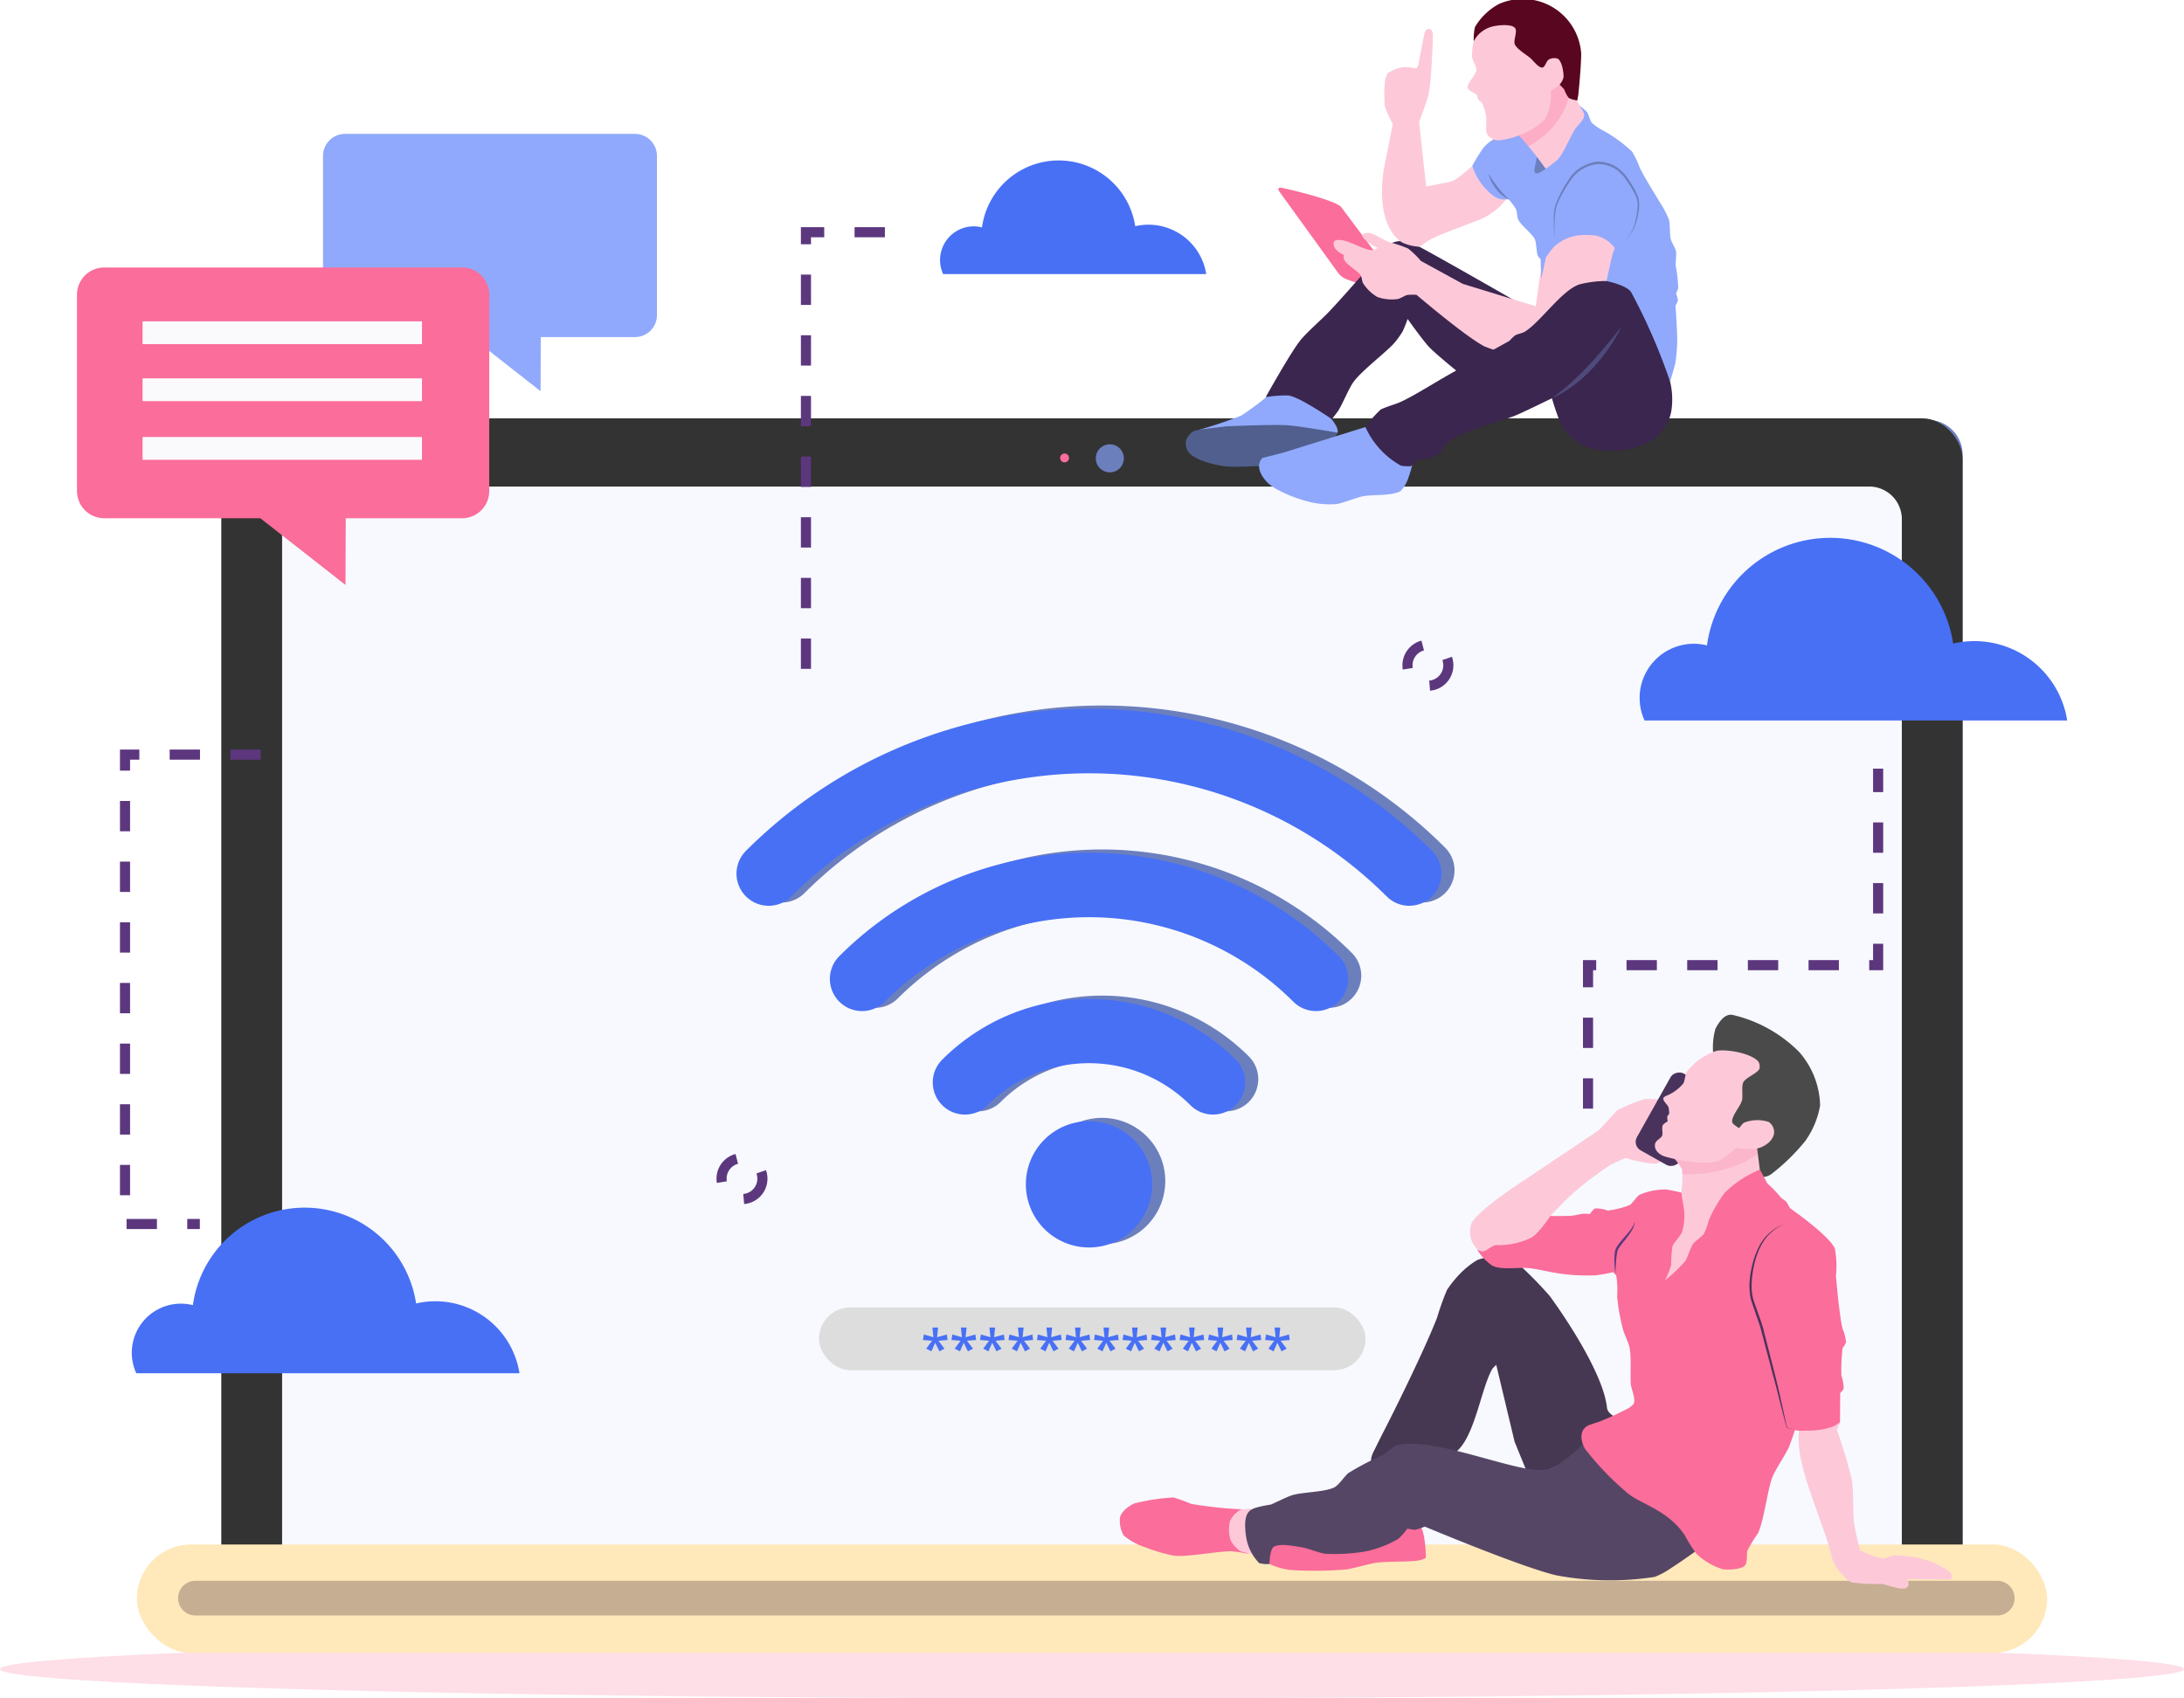 <svg xmlns="http://www.w3.org/2000/svg" width="216" height="168"
     viewBox="0 0 216 168">
    <defs>
        <clipPath id="clip-path">
            <path id="Path_1363" data-name="Path 1363"
                  d="M336.046,86.97a34,34,0,0,1,3.008,3.688,10.519,10.519,0,0,0,1.253-.985c.541-.632,1.176-2.2,1.629-2.9.241-.37.906-.938.922-1.361.019-.487-.654-1.056-.725-1.718s-1.88-1.952-1.88-1.952l-1.45,1.5S335.251,86.127,336.046,86.97Z"
                  transform="translate(-335.93 -81.742)" fill="#fdc9d9"/>
        </clipPath>
        <clipPath id="clip-path-2">
            <path id="Path_1377" data-name="Path 1377"
                  d="M366.942,301.453a5.69,5.69,0,0,1,.906,1.234,11.082,11.082,0,0,1-.058,2.179c0,.564.28,1.673.289,2.237a5.589,5.589,0,0,1-.25,1.812c-.181.4-.788,1-.935,1.388a13.478,13.478,0,0,0-.125,1.832,10.646,10.646,0,0,1-.6,1.524,15.576,15.576,0,0,0,1.986-1.89c.262-.4.516-1.358.8-1.74.207-.274.849-.676,1.056-.969a8.886,8.886,0,0,0,.492-1.379,14.166,14.166,0,0,1,1.543-2.661,10.438,10.438,0,0,1,3.493-2.3l-.408-3.236Z"
                  transform="translate(-366.17 -299.486)" fill="#fdc9d9"/>
        </clipPath>
    </defs>
    <g id="Group_1073" data-name="Group 1073" transform="translate(-27.667 -65.653)">
        <g id="OBJECTS" transform="translate(27.667 65.653)">
            <g id="Group_1044" data-name="Group 1044" transform="translate(0 41.378)">
                <ellipse id="Ellipse_110" data-name="Ellipse 110" cx="108" cy="2.9" rx="108" ry="2.9"
                         transform="translate(0 120.822)" fill="#fedee7"/>
                <g id="Group_1043" data-name="Group 1043" transform="translate(13.535)">
                    <g id="Group_1029" data-name="Group 1029">
                        <g id="Group_1027" data-name="Group 1027" transform="translate(8.365)">
                            <path id="Path_1314" data-name="Path 1314"
                                  d="M245.17,264.557a3.432,3.432,0,0,1-3.453,3.41H76.423a3.432,3.432,0,0,1-3.453-3.41V154.993a3.432,3.432,0,0,1,3.453-3.41h165.3a3.432,3.432,0,0,1,3.453,3.41Z"
                                  transform="translate(-72.97 -151.422)" fill="#6c7fbd"/>
                            <rect id="Rectangle_1176" data-name="Rectangle 1176" width="172.2" height="116.545" rx="4"
                                  transform="translate(0)" fill="#333"/>
                            <path id="Path_1315" data-name="Path 1315"
                                  d="M245.582,272.734a3.229,3.229,0,0,1-3.211,3.246H88.6a3.229,3.229,0,0,1-3.212-3.246V168.46a3.229,3.229,0,0,1,3.212-3.246H242.371a3.229,3.229,0,0,1,3.211,3.246Z"
                                  transform="translate(-79.388 -158.464)" fill="#f7f9ff"/>
                            <g id="Group_1026" data-name="Group 1026" transform="translate(82.95 2.571)">
                                <path id="Path_1316" data-name="Path 1316"
                                      d="M253.55,157.957a1.388,1.388,0,1,1-1.388-1.388A1.388,1.388,0,0,1,253.55,157.957Z"
                                      transform="translate(-247.249 -156.569)" fill="#6c7fbd"/>
                                <path id="Path_1317" data-name="Path 1317"
                                      d="M244.36,158.892a.439.439,0,1,1-.438-.438A.439.439,0,0,1,244.36,158.892Z"
                                      transform="translate(-243.483 -157.543)" fill="#fb6d9a"/>
                            </g>
                        </g>
                        <g id="Group_1028" data-name="Group 1028" transform="translate(0 111.4)">
                            <rect id="Rectangle_1177" data-name="Rectangle 1177" width="188.929" height="10.724"
                                  rx="5.362" fill="#ffe9ba"/>
                            <path id="Path_1318" data-name="Path 1318"
                                  d="M245.734,392a1.721,1.721,0,0,1-1.726,1.716H65.823A1.721,1.721,0,0,1,64.1,392h0a1.721,1.721,0,0,1,1.726-1.716H244.008A1.721,1.721,0,0,1,245.734,392Z"
                                  transform="translate(-60.022 -386.694)" fill="#725559" opacity="0.4"/>
                        </g>
                    </g>
                    <g id="Group_1040" data-name="Group 1040" transform="translate(59.309 28.415)">
                        <g id="Group_1034" data-name="Group 1034" transform="translate(1.289)">
                            <g id="Group_1030" data-name="Group 1030" transform="translate(27.718 39.887)">
                                <circle id="Ellipse_111" data-name="Ellipse 111" cx="6.248" cy="6.248" r="6.248"
                                        transform="matrix(0.156, -0.988, 0.988, 0.156, 0, 12.343)" fill="#6c7fbd"/>
                            </g>
                            <g id="Group_1031" data-name="Group 1031" transform="translate(19.412 28.693)">
                                <path id="Path_1319" data-name="Path 1319"
                                      d="M247.814,281.322a3.169,3.169,0,0,1-2.248-.931,14.173,14.173,0,0,0-20.044,0,3.18,3.18,0,0,1-4.5-4.5,20.532,20.532,0,0,1,29.037,0,3.179,3.179,0,0,1-2.248,5.428Z"
                                      transform="translate(-220.093 -269.88)" fill="#6c7fbd"/>
                            </g>
                            <g id="Group_1032" data-name="Group 1032" transform="translate(9.233 14.24)">
                                <path id="Path_1320" data-name="Path 1320"
                                      d="M247.115,255.64a3.17,3.17,0,0,1-2.248-.931,28.6,28.6,0,0,0-40.4,0,3.18,3.18,0,0,1-4.5-4.5,34.927,34.927,0,0,1,49.4,0,3.179,3.179,0,0,1-2.248,5.428Z"
                                      transform="translate(-199.036 -239.982)" fill="#6c7fbd"/>
                            </g>
                            <g id="Group_1033" data-name="Group 1033">
                                <path id="Path_1321" data-name="Path 1321"
                                      d="M246.481,230.007a3.169,3.169,0,0,1-2.248-.932,41.673,41.673,0,0,0-58.868,0,3.179,3.179,0,0,1-4.5-4.5,47.984,47.984,0,0,1,67.861,0,3.18,3.18,0,0,1-2.248,5.428Z"
                                      transform="translate(-179.936 -210.524)" fill="#6c7fbd"/>
                            </g>
                        </g>
                        <g id="Group_1039" data-name="Group 1039" transform="translate(0 0.322)">
                            <g id="Group_1035" data-name="Group 1035" transform="translate(26.688 38.858)">
                                <circle id="Ellipse_112" data-name="Ellipse 112" cx="6.248" cy="6.248" r="6.248"
                                        transform="translate(0 4.82) rotate(-22.688)" fill="#4870f5"/>
                            </g>
                            <g id="Group_1036" data-name="Group 1036" transform="translate(19.412 28.693)">
                                <path id="Path_1322" data-name="Path 1322"
                                      d="M245.146,281.989a3.17,3.17,0,0,1-2.248-.931,14.174,14.174,0,0,0-20.044,0,3.179,3.179,0,1,1-4.5-4.5,20.532,20.532,0,0,1,29.037,0,3.179,3.179,0,0,1-2.248,5.428Z"
                                      transform="translate(-217.426 -270.547)" fill="#4870f5"/>
                            </g>
                            <g id="Group_1037" data-name="Group 1037" transform="translate(9.233 14.24)">
                                <path id="Path_1323" data-name="Path 1323"
                                      d="M244.448,256.307a3.171,3.171,0,0,1-2.248-.932,28.6,28.6,0,0,0-40.4,0,3.18,3.18,0,1,1-4.5-4.5,34.928,34.928,0,0,1,49.4,0,3.18,3.18,0,0,1-2.248,5.428Z"
                                      transform="translate(-196.369 -240.649)" fill="#4870f5"/>
                            </g>
                            <g id="Group_1038" data-name="Group 1038">
                                <path id="Path_1324" data-name="Path 1324"
                                      d="M243.814,230.674a3.171,3.171,0,0,1-2.248-.932,41.673,41.673,0,0,0-58.868,0,3.18,3.18,0,1,1-4.5-4.5,47.985,47.985,0,0,1,67.861,0,3.18,3.18,0,0,1-2.248,5.428Z"
                                      transform="translate(-177.269 -211.191)" fill="#4870f5"/>
                            </g>
                        </g>
                    </g>
                    <g id="Group_1042" data-name="Group 1042" transform="translate(67.466 87.949)">
                        <rect id="Rectangle_1178" data-name="Rectangle 1178" width="54.049" height="6.206" rx="3.103"
                              fill="#ddd"/>
                        <g id="Group_1041" data-name="Group 1041" transform="translate(10.274 1.988)">
                            <path id="Path_1325" data-name="Path 1325"
                                  d="M216.906,338.178l-.1.96.968-.271.07.545-.9.073.593.782-.5.269-.417-.849-.375.849-.515-.269.581-.782-.9-.073.088-.545.945.271-.1-.96Z"
                                  transform="translate(-215.403 -338.178)" fill="#4870f5"/>
                            <path id="Path_1326" data-name="Path 1326"
                                  d="M222.74,338.178l-.1.96.968-.271.07.545-.9.073.593.782-.5.269-.417-.849-.375.849-.515-.269.581-.782-.9-.073.088-.545.945.271-.1-.96Z"
                                  transform="translate(-218.417 -338.178)" fill="#4870f5"/>
                            <path id="Path_1327" data-name="Path 1327"
                                  d="M228.574,338.178l-.1.96.967-.271.071.545-.9.073.593.782-.5.269-.418-.849-.374.849-.515-.269.581-.782-.9-.073.087-.545.945.271-.1-.96Z"
                                  transform="translate(-221.431 -338.178)" fill="#4870f5"/>
                            <path id="Path_1328" data-name="Path 1328"
                                  d="M234.407,338.178l-.1.96.968-.271.071.545-.9.073.593.782-.5.269-.417-.849-.375.849-.515-.269.581-.782-.9-.073.088-.545.945.271-.1-.96Z"
                                  transform="translate(-224.444 -338.178)" fill="#4870f5"/>
                            <path id="Path_1329" data-name="Path 1329"
                                  d="M240.241,338.178l-.1.96.968-.271.07.545-.9.073.593.782-.5.269-.417-.849-.375.849-.515-.269.581-.782-.9-.073.088-.545.945.271-.1-.96Z"
                                  transform="translate(-227.458 -338.178)" fill="#4870f5"/>
                            <path id="Path_1330" data-name="Path 1330"
                                  d="M246.075,338.178l-.1.96.968-.271.07.545-.9.073.593.782-.5.269-.417-.849-.375.849-.515-.269.581-.782-.9-.073.088-.545.945.271-.1-.96Z"
                                  transform="translate(-230.472 -338.178)" fill="#4870f5"/>
                            <path id="Path_1331" data-name="Path 1331"
                                  d="M251.908,338.178l-.1.96.967-.271.071.545-.9.073.593.782-.5.269-.418-.849-.374.849-.515-.269.581-.782-.9-.073.088-.545.945.271-.1-.96Z"
                                  transform="translate(-233.485 -338.178)" fill="#4870f5"/>
                            <path id="Path_1332" data-name="Path 1332"
                                  d="M257.742,338.178l-.1.96.968-.271.071.545-.9.073.593.782-.5.269-.417-.849-.375.849-.515-.269.581-.782-.9-.073.088-.545.945.271-.1-.96Z"
                                  transform="translate(-236.499 -338.178)" fill="#4870f5"/>
                            <path id="Path_1333" data-name="Path 1333"
                                  d="M263.576,338.178l-.1.96.968-.271.07.545-.9.073.593.782-.5.269-.417-.849-.375.849-.515-.269.581-.782-.9-.073.088-.545.945.271-.1-.96Z"
                                  transform="translate(-239.512 -338.178)" fill="#4870f5"/>
                            <path id="Path_1334" data-name="Path 1334"
                                  d="M269.41,338.178l-.1.96.968-.271.07.545-.9.073.593.782-.5.269-.417-.849-.375.849-.515-.269.581-.782-.9-.073.088-.545.945.271-.1-.96Z"
                                  transform="translate(-242.526 -338.178)" fill="#4870f5"/>
                            <path id="Path_1335" data-name="Path 1335"
                                  d="M275.243,338.178l-.1.96.967-.271.071.545-.9.073.593.782-.5.269-.417-.849-.374.849-.515-.269.581-.782-.9-.073.088-.545.945.271-.1-.96Z"
                                  transform="translate(-245.54 -338.178)" fill="#4870f5"/>
                            <path id="Path_1336" data-name="Path 1336"
                                  d="M281.077,338.178l-.1.96.968-.271.071.545-.9.073.593.782-.5.269-.417-.849-.375.849-.515-.269.581-.782-.9-.073.088-.545.945.271-.1-.96Z"
                                  transform="translate(-248.553 -338.178)" fill="#4870f5"/>
                            <path id="Path_1337" data-name="Path 1337"
                                  d="M286.911,338.178l-.1.96.968-.271.07.545-.9.073.593.782-.5.269-.417-.849-.375.849-.515-.269.581-.782-.9-.073.088-.545.945.271-.1-.96Z"
                                  transform="translate(-251.567 -338.178)" fill="#4870f5"/>
                        </g>
                    </g>
                </g>
            </g>
            <g id="Group_1061" data-name="Group 1061" transform="translate(7.615 13.244)">
                <g id="Group_1059" data-name="Group 1059">
                    <path id="Path_1338" data-name="Path 1338"
                          d="M84.661,322.034a8.451,8.451,0,0,0-1.906.219,11.153,11.153,0,0,0-22.077.166,4.856,4.856,0,0,0-5.6,6.734h37.9A8.427,8.427,0,0,0,84.661,322.034Z"
                          transform="translate(-49.216 -206.561)" fill="#4870f5"/>
                    <g id="Group_1058" data-name="Group 1058">
                        <g id="Group_1048" data-name="Group 1048" transform="translate(154.546 39.965)">
                            <path id="Path_1341" data-name="Path 1341"
                                  d="M394.069,185.932a9.324,9.324,0,0,0-2.1.242,12.3,12.3,0,0,0-24.349.184,5.356,5.356,0,0,0-6.172,7.427h41.8A9.294,9.294,0,0,0,394.069,185.932Z"
                                  transform="translate(-360.96 -175.724)" fill="#4870f5"/>
                        </g>
                        <g id="Group_1057" data-name="Group 1057">
                            <path id="Path_1342" data-name="Path 1342"
                                  d="M240.609,104.841a5.8,5.8,0,0,0-1.309.15,7.657,7.657,0,0,0-15.156.114,3.334,3.334,0,0,0-3.842,4.623h26.021A5.785,5.785,0,0,0,240.609,104.841Z"
                                  transform="translate(-134.64 -95.859)" fill="#4870f5"/>
                            <g id="Group_1056" data-name="Group 1056">
                                <g id="Group_1050" data-name="Group 1050" transform="translate(24.331)">
                                    <g id="Group_1049" data-name="Group 1049">
                                        <path id="Path_1343" data-name="Path 1343"
                                              d="M95.935,93.051H124.6a2.181,2.181,0,0,1,2.181,2.182V110.97a2.181,2.181,0,0,1-2.181,2.182H115.29l-.02,5.35-6.825-5.35H95.935a2.182,2.182,0,0,1-2.182-2.182V95.233A2.182,2.182,0,0,1,95.935,93.051Z"
                                              transform="translate(-93.753 -93.051)" fill="#90a9fc"/>
                                    </g>
                                </g>
                                <g id="Group_1055" data-name="Group 1055" transform="translate(0 13.215)">
                                    <g id="Group_1052" data-name="Group 1052">
                                        <g id="Group_1051" data-name="Group 1051">
                                            <path id="Path_1344" data-name="Path 1344"
                                                  d="M46.112,120.388H81.5a2.692,2.692,0,0,1,2.692,2.692V142.5a2.692,2.692,0,0,1-2.692,2.692H70l-.025,6.6-8.423-6.6H46.112A2.692,2.692,0,0,1,43.42,142.5V123.08A2.692,2.692,0,0,1,46.112,120.388Z"
                                                  transform="translate(-43.42 -120.388)" fill="#fb6d9a"/>
                                        </g>
                                    </g>
                                    <g id="Group_1054" data-name="Group 1054" transform="translate(6.485 5.327)">
                                        <g id="Group_1053" data-name="Group 1053">
                                            <rect id="Rectangle_1179" data-name="Rectangle 1179" width="27.635"
                                                  height="2.256" fill="#faf9fc"/>
                                            <rect id="Rectangle_1180" data-name="Rectangle 1180" width="27.635"
                                                  height="2.256" transform="translate(0 5.64)" fill="#faf9fc"/>
                                            <rect id="Rectangle_1181" data-name="Rectangle 1181" width="27.635"
                                                  height="2.256" transform="translate(0 11.441)" fill="#faf9fc"/>
                                        </g>
                                    </g>
                                </g>
                            </g>
                        </g>
                    </g>
                </g>
                <g id="Group_1060" data-name="Group 1060" transform="translate(4.75 9.726)">
                    <path id="Path_1345" data-name="Path 1345"
                          d="M318.05,199.631a2.02,2.02,0,1,1-2.02-2.02A2.02,2.02,0,0,1,318.05,199.631Z"
                          transform="translate(-187.173 -156.792)" fill="none" stroke="#5c377e" stroke-miterlimit="10"
                          stroke-width="1" stroke-dasharray="3"/>
                    <path id="Path_1346" data-name="Path 1346" d="M191.674,156.363V113.171h8.668"
                          transform="translate(-124.33 -113.171)" fill="none" stroke="#5c377e" stroke-miterlimit="10"
                          stroke-width="1" stroke-dasharray="3"/>
                    <path id="Path_1347" data-name="Path 1347" d="M350.4,256.57V242.379h28.692V222.942"
                          transform="translate(-205.707 -169.878)" fill="none" stroke="#5c377e" stroke-miterlimit="10"
                          stroke-width="1" stroke-dasharray="3"/>
                    <path id="Path_1348" data-name="Path 1348" d="M66.663,220.07H53.247V266.5h7.4"
                          transform="translate(-53.247 -168.395)" fill="none" stroke="#5c377e" stroke-miterlimit="10"
                          stroke-width="1" stroke-dasharray="3"/>
                    <path id="Path_1349" data-name="Path 1349"
                          d="M178.58,304.679a2.02,2.02,0,1,1-2.02-2.02A2.02,2.02,0,0,1,178.58,304.679Z"
                          transform="translate(-115.542 -211.06)" fill="none" stroke="#5c377e" stroke-miterlimit="10"
                          stroke-width="1" stroke-dasharray="3"/>
                </g>
            </g>
            <g id="Group_1065" data-name="Group 1065" transform="translate(117.269)">
                <path id="Path_1350" data-name="Path 1350"
                      d="M284.408,147.61c.024.072,1.106,1.251.716,1.671-.352.38-1.6.223-2.1.1a32.19,32.19,0,0,0-3.67.143,8.174,8.174,0,0,1-2.369-.43,42.272,42.272,0,0,0-5.467-.191,39.273,39.273,0,0,0,4.178-1.408,33.878,33.878,0,0,0,2.882-2.163l3.874-.8Z"
                      transform="translate(-270.174 -106.401)" fill="#90a9fc"/>
                <path id="Path_1351" data-name="Path 1351"
                      d="M270.112,153.068a2.981,2.981,0,0,0-.68.2,2.06,2.06,0,0,0-.645.824,1.43,1.43,0,0,0,.144,1.083c.556.935,2.883,1.467,3.939,1.548,1.071.083,4.3-.107,4.3-.107l5.711-1.486.877-1.754s-3.722-.654-4.977-.734c-1.506-.1-6.034.107-6.034.107Z"
                      transform="translate(-268.739 -110.576)" fill="#515f8e"/>
                <path id="Path_1352" data-name="Path 1352"
                      d="M296.325,113.768s-1.408-.453-1.934-.669a1.887,1.887,0,0,1-.74-.549l-5.9-8.164s-.25-.418.322-.3c1.5.313,5.395,1.3,5.848,1.91,1.291,1.733,3.641,4.858,3.641,4.858Z"
                      transform="translate(-278.534 -85.498)" fill="#fb6d9a"/>
                <path id="Path_1353" data-name="Path 1353"
                      d="M312.776,122.624s-9.439-5.447-12.64-7.162c-2.005-1.074-3.044.036-3.044.036s-4.324,5.043-5.872,6.625c-.673.687-2.127,1.965-2.722,2.721-1.01,1.285-3.4,5.586-3.4,5.586a11.141,11.141,0,0,1,2.291-.163c1.184.213,4.253,2.341,4.253,2.341s.5-.637.617-.817c.459-.7,1.069-2.274,1.575-2.936.8-1.046,2.909-2.676,3.832-3.616a8.265,8.265,0,0,0,.981-1.318,12.9,12.9,0,0,0,.487-1.224s1.516,2.126,2.112,2.757c.746.789,3.294,2.829,3.294,2.829Z"
                      transform="translate(-277.189 -91.143)" fill="#3b264f"/>
                <path id="Path_1354" data-name="Path 1354"
                      d="M321.377,88.159a6.5,6.5,0,0,1-2.686,2.22c-1.407.581-3.821,1.388-5.049,2.041-.267.142-1.046.694-1.046.694a4.518,4.518,0,0,1-1.722-.423c-1.767-1.136-2.507-4.233-1.6-8.291.191-.855.681-3.437.681-3.437a11.481,11.481,0,0,1-.788-1.719,13.858,13.858,0,0,1,0-2.292,2.8,2.8,0,0,1,.251-.966,3.339,3.339,0,0,1,1.79-.645,8.505,8.505,0,0,1,1.074.144l.179-.287.609-3.115s.1-.609.537-.5c.322.079.322.609.322.609s-.126,4.349-.412,5.765c-.146.723-.949,2.793-.949,2.793s.658,6.422.716,6.409c2.172-.466,2.247-.354,2.9-.716a15.623,15.623,0,0,0,1.635-1.325Z"
                      transform="translate(-289.478 -68.709)" fill="#fdc9d9"/>
                <path id="Path_1355" data-name="Path 1355"
                      d="M327.006,112.895l-1.289,4.488-4.631,3.294-2.483,3.915a35.964,35.964,0,0,1-4.679-1.432c-1.88-.962-6.732-5.108-6.732-5.108a5.228,5.228,0,0,0-.919.012c-.24.059-.686.348-.907.393a4.129,4.129,0,0,1-2.065-.2,4.266,4.266,0,0,1-1.414-1.378c-.083-.172-.11-.571-.209-.734-.292-.483-1.4-1.042-1.635-1.558-.141-.315,0-.448,0-.448s-.778-.375-.949-.752c-.369-.814.272-.771.532-.76.914.036,2.336,1,3.191,1.011a1.873,1.873,0,0,0,.537-.233,7.348,7.348,0,0,1-1.038-.609c-.149-.137-.575-.493-.466-.663.185-.287.634-.213.842-.161.491.124,1.344.722,1.826.877a12.379,12.379,0,0,1,1.838.62,8.609,8.609,0,0,1,1.259,1.224l4.153,2.274,7.221,2.214.448-3.277,1.588-5.275Z"
                      transform="translate(-284.363 -88.887)" fill="#fdc9d9"/>
                <path id="Path_1356" data-name="Path 1356"
                      d="M294.5,152.885l-8.422,2.625-1.981.5s-1,.788.382,2.339c.87.975,3.486,1.91,4.774,2.125a8.572,8.572,0,0,0,2.2.1c.609-.111,1.816-.591,2.434-.74.949-.229,3.041-.029,3.867-.549a3.6,3.6,0,0,0,.788-1.384c.146-.354.562-1.911.562-1.911Z"
                      transform="translate(-276.493 -110.717)" fill="#90a9fc"/>
                <path id="Path_1357" data-name="Path 1357"
                      d="M347.492,103.123c-.031-.363.089-1.1.024-1.456-.056-.307-.411-.846-.5-1.146-.142-.471-.067-1.482-.191-1.957a8.667,8.667,0,0,0-.835-1.623c-.523-.878-1.615-2.61-2.053-3.533a9.576,9.576,0,0,0-.764-1.6,13.855,13.855,0,0,0-2.888-2.1,4.759,4.759,0,0,1-1.1-.764c-.172-.221-.3-.791-.453-1.027a5.014,5.014,0,0,0-.764-.668l-8.5,3.342a3.814,3.814,0,0,0-.979.812,16.41,16.41,0,0,0-1.122,1.814,5.989,5.989,0,0,0,2.125,2.984,2.053,2.053,0,0,0,.835.334,5.127,5.127,0,0,0,.621-.024,6.169,6.169,0,0,1,.746.985c.1.233.094.732.2.985.24.588,1.333,1.386,1.635,1.945.208.385.156,1.319.334,1.719a1.563,1.563,0,0,0,.262.286l.064,1.957.461-2.124s.577-.816.812-1.05a4.387,4.387,0,0,1,2.388-1.122,6.955,6.955,0,0,1,1.718.024,3.087,3.087,0,0,1,1.862,1.194c.064.123-.146.462-.146.462l-.665,2.833a5.688,5.688,0,0,1,.835.453,14.373,14.373,0,0,1,2.841,3.82,34.559,34.559,0,0,1,1.05,4.153l1.6,1.48s.44-1.422.525-1.909a16.651,16.651,0,0,0,.167-2.172c0-.854-.167-3.413-.167-3.413a2.043,2.043,0,0,0,.239-.5,2.546,2.546,0,0,0-.191-.669,3.189,3.189,0,0,0,.215-.549A13.57,13.57,0,0,0,347.492,103.123Z"
                      transform="translate(-299.026 -76.809)" fill="#90a9fc"/>
                <path id="Path_1358" data-name="Path 1358"
                      d="M344.119,106.538s-.019-.31-.052-.854c-.013-.272-.025-.6-.03-.982a7.218,7.218,0,0,1,.073-1.281,5.979,5.979,0,0,1,.533-1.424,10.939,10.939,0,0,1,.849-1.465,3.64,3.64,0,0,1,1.3-1.278,5.444,5.444,0,0,1,.864-.379,2.332,2.332,0,0,1,.965-.144,3.538,3.538,0,0,1,1.78.631,4.778,4.778,0,0,1,1.19,1.384,7.406,7.406,0,0,1,.8,1.5,3.363,3.363,0,0,1,.016,1.529,6.893,6.893,0,0,1-.316,1.241,3.25,3.25,0,0,1-.473.863c-.146.23-.281.4-.368.515l-.135.178.126-.184c.082-.121.207-.292.342-.529a3.186,3.186,0,0,0,.425-.87,8.158,8.158,0,0,0,.264-1.234,5.047,5.047,0,0,0,.057-.713,2.128,2.128,0,0,0-.018-.376,1.636,1.636,0,0,0-.087-.363,8.156,8.156,0,0,0-.809-1.442,4.569,4.569,0,0,0-1.146-1.316,3.3,3.3,0,0,0-1.679-.575,3.38,3.38,0,0,0-1.692.481,3.431,3.431,0,0,0-1.24,1.2,12.822,12.822,0,0,0-.864,1.424,5.894,5.894,0,0,0-.557,1.372,8.694,8.694,0,0,0-.118,1.254c-.013.378-.016.708-.016.98Z"
                      transform="translate(-307.638 -82.737)" fill="#6c7fbd"/>
                <path id="Path_1359" data-name="Path 1359"
                      d="M340.317,97.743s-.177.923-.227,1.193c-.021.115-.059.358.144.442.234.1.982-.464.982-.464Z"
                      transform="translate(-305.589 -82.231)" fill="#6c7fbd"/>
                <g id="Group_1062" data-name="Group 1062" transform="translate(17.765 27.793)">
                    <path id="Path_1360" data-name="Path 1360"
                          d="M305.489,137.578a8.217,8.217,0,0,0,3.51,3.831,3.5,3.5,0,0,0,1.05.048,4.124,4.124,0,0,1,.787-.644,4.438,4.438,0,0,1,.669-.024,3.88,3.88,0,0,0,1.48-.74c.2-.18.258-.528.393-.666,1.362-1.381,5.431-2.261,7.15-3.01.866-.378,3.414-1.623,3.414-1.623a28.019,28.019,0,0,0,.955,2.745,5.069,5.069,0,0,0,4.034,2.387,8.007,8.007,0,0,0,4.894-.979,4.352,4.352,0,0,0,1.957-3.1,7.617,7.617,0,0,0-.143-2.673,58.091,58.091,0,0,0-3.842-8.841c-.44-.747-2.484-1.138-2.484-1.138a10.722,10.722,0,0,0-2.554.31c-1.745.452-3.983,3.815-5.538,4.727-.216.126-.726.218-.937.352a4.774,4.774,0,0,0-.543.531s-4.976,2.747-6.612,3.7c-1.041.606-3.1,1.877-4.2,2.363-.474.209-1.481.49-1.934.74A13,13,0,0,0,305.489,137.578Z"
                          transform="translate(-305.489 -123.147)" fill="#3b264f"/>
                    <path id="Path_1361" data-name="Path 1361"
                          d="M350.515,132.555a12.361,12.361,0,0,1-.746,1.372c-.246.4-.554.852-.908,1.319a18.156,18.156,0,0,1-1.184,1.407c-.221.223-.433.454-.661.663s-.448.418-.677.6-.444.37-.667.524-.421.314-.626.431a8.849,8.849,0,0,1-.993.551c-.246.12-.389.182-.389.182s.122-.1.34-.262c.108-.082.243-.175.391-.292s.306-.26.487-.4.361-.319.563-.487.4-.367.611-.562.416-.411.634-.62.422-.439.635-.659c.424-.444.829-.907,1.206-1.344s.72-.854,1.014-1.213.542-.658.705-.875Z"
                          transform="translate(-325.21 -128.007)" fill="#6c7fbd" opacity="0.4"/>
                </g>
                <g id="Group_1064" data-name="Group 1064" transform="translate(32.481 7.777)">
                    <path id="Path_1362" data-name="Path 1362"
                          d="M336.046,86.97a34,34,0,0,1,3.008,3.688,10.519,10.519,0,0,0,1.253-.985c.541-.632,1.176-2.2,1.629-2.9.241-.37.906-.938.922-1.361.019-.487-.654-1.056-.725-1.718s-1.88-1.952-1.88-1.952l-1.45,1.5S335.251,86.127,336.046,86.97Z"
                          transform="translate(-335.93 -81.742)" fill="#fdc9d9"/>
                    <g id="Group_1063" data-name="Group 1063" clip-path="url(#clip-path)">
                        <ellipse id="Ellipse_114" data-name="Ellipse 114" cx="9.346" cy="7.663" rx="9.346" ry="7.663"
                                 transform="translate(-13.115 -7.341)" fill="#fb6d9a" opacity="0.3"/>
                    </g>
                </g>
                <path id="Path_1364" data-name="Path 1364"
                      d="M327.663,69.694a5.448,5.448,0,0,1,.119-1.36,6.131,6.131,0,0,1,2.363-2.28,5.8,5.8,0,0,1,8.146,4.887c-.006,1.48-.292,4.148-.292,4.148l-.1.5a2.883,2.883,0,0,1-.835-.239,3.216,3.216,0,0,1-.454-.859l-.453-.478Z"
                      transform="translate(-299.178 -65.653)" fill="#590620"/>
                <path id="Path_1365" data-name="Path 1365"
                      d="M331.118,71.108c-.33-.47-1.737-.316-2.292-.167a2.836,2.836,0,0,0-1.838,1.5,7.986,7.986,0,0,0-.161,1.474c.047.351.45.948.448,1.289,0,.458-.92,1.317-.872,1.772.03.286.731.513.919.74.068.082.068.313.119.406a1.945,1.945,0,0,0,.382.334,5.654,5.654,0,0,1,.42,1.426c.043.338-.051,1.3.025,1.558a1.326,1.326,0,0,0,1.2.752,7.239,7.239,0,0,0,1.934-.466,6.587,6.587,0,0,0,2.65-1.635,4.6,4.6,0,0,0,.573-2.757,6.842,6.842,0,0,0,.883-.669,1.694,1.694,0,0,0,.382-.692c.033-.486-.151-1.617-.573-1.862a1.123,1.123,0,0,0-.907.1c-.24.192-.347.729-.585.776-.388.077-.912-.685-1.253-.967-.386-.319-1.3-.865-1.5-1.325C330.912,72.331,331.346,71.433,331.118,71.108Z"
                      transform="translate(-298.527 -68.308)" fill="#fdc9d9"/>
                <path id="Path_1366" data-name="Path 1366"
                      d="M330.652,101.2s.129.171.3.439a4.306,4.306,0,0,0,.3.44,5.137,5.137,0,0,0,.359.483,6.035,6.035,0,0,0,.386.464c.123.149.254.273.362.387s.2.2.277.258l.11.1a2.351,2.351,0,0,1-.473-.248,3.99,3.99,0,0,1-.427-.343,3.5,3.5,0,0,1-.424-.464,3.267,3.267,0,0,1-.351-.523,2.979,2.979,0,0,1-.24-.489C330.711,101.4,330.652,101.2,330.652,101.2Z"
                      transform="translate(-300.723 -84.016)" fill="#6c7fbd"/>
            </g>
            <g id="Group_1068" data-name="Group 1068" transform="translate(110.741 100.377)">
                <path id="Path_1367" data-name="Path 1367"
                      d="M266.763,374.4a41.049,41.049,0,0,1-5.11-.54,14.973,14.973,0,0,0-1.755-.637,20.612,20.612,0,0,0-3.895.6s-1.176.54-1.388,1.388a2.9,2.9,0,0,0,.366,1.774,6.225,6.225,0,0,0,2.159,1.176,16.764,16.764,0,0,0,2.835.829c1.42.136,4.262-.457,5.688-.444a14.7,14.7,0,0,1,1.619.251Z"
                      transform="translate(-254.589 -325.477)" fill="#fb6d9a"/>
                <path id="Path_1368" data-name="Path 1368"
                      d="M314.456,343.343c1.813-1.5,2.434-6.234,3.539-8.166a2.743,2.743,0,0,1,.395-.4l1.813,7.6,1.465,3.586,7.829-3.432,2.121-2.006s-2.179-.559-2.275-1.5c-.328-3.209-3.9-8.658-5.669-11.068a38.972,38.972,0,0,0-2.931-3.008l-3.393-.772a5.5,5.5,0,0,0-.81.212A8.267,8.267,0,0,0,315,325.564a10.867,10.867,0,0,0-1.485,1.8,27.165,27.165,0,0,0-.983,2.748c-1.148,2.959-3.944,8.671-5.4,11.492-.218.422-.759,1.526-.848,1.7-.723,1.388.193,1.7.193,1.7S312.888,344.644,314.456,343.343Z"
                      transform="translate(-281.149 -300.142)" fill="#463852"/>
                <path id="Path_1369" data-name="Path 1369"
                      d="M279.114,375.512l-1,.1a2.434,2.434,0,0,0-1.079,1.138,3.43,3.43,0,0,0,.077,1.928,3.027,3.027,0,0,0,.945,1.041,9.228,9.228,0,0,0,1.774.4Z"
                      transform="translate(-266.129 -326.662)" fill="#fdc9d9"/>
                <path id="Path_1370" data-name="Path 1370"
                      d="M285.078,381.548a6.485,6.485,0,0,0,2.2.636,36.978,36.978,0,0,0,5.457-.058c.744-.1,2.188-.542,2.931-.656,1.012-.154,3.074-.072,4.088-.212a2.158,2.158,0,0,0,.868-.289s-.041-2.452-.521-3.066c-.576-.738-3.278-1.234-3.278-1.234l-8.6,1.716-3.143,1.215Z"
                      transform="translate(-270.339 -327.26)" fill="#fb6d9a"/>
                <path id="Path_1371" data-name="Path 1371"
                      d="M324.908,372.59s-1.844,1.312-2.487,1.706a8.016,8.016,0,0,1-1.649.9,28.743,28.743,0,0,1-9.718-.145c-3.39-.776-13.044-4.83-13.044-4.83a5.367,5.367,0,0,1-.926.318,4.322,4.322,0,0,1-.781-.116,7.406,7.406,0,0,1-.9,1.012,10.847,10.847,0,0,1-3.239,1.243,18.011,18.011,0,0,1-3.991.232c-.6-.074-1.721-.542-2.314-.636-.7-.112-2.292-.456-2.834,0-.323.272-.376,1.648-.376,1.648a2.968,2.968,0,0,1-1.012-.087,4.787,4.787,0,0,1-1.3-2.661c-.318-2.256.281-2.594.993-2.825a12.279,12.279,0,0,1,1.436-.3c.087,0,1.562-.752,2.112-.925,1.017-.322,3.243-.3,4.194-.781.442-.224,1.006-1.1,1.388-1.417a27.249,27.249,0,0,1,3.384-1.764c.4-.218,1.061-.916,1.5-1.012,3.37-.733,10.117,2.089,13.536,2.458a4.492,4.492,0,0,0,1.62-.145,11.577,11.577,0,0,0,2.43-1.706c.248-.221.954-.925.954-.925l11.714,5.206Z"
                      transform="translate(-267.845 -319.594)" fill="#564665"/>
                <path id="Path_1372" data-name="Path 1372"
                      d="M327.214,306.753a2.6,2.6,0,0,1-.9-1.417,2.642,2.642,0,0,1,.116-1.417c.7-1.207,4.281-3.6,4.281-3.6L339,294.77l1.813-1.967a17.423,17.423,0,0,1,2.719-1.118,11.548,11.548,0,0,1,1.948.1l.27,2.083s-.487.192-.641.135c-.131-.048-.235-.306-.347-.289-.136.021-.227.5-.227.5l.6.308.559,1.292.463,1.543a7.091,7.091,0,0,1-1.543.733,12.538,12.538,0,0,1-2.97-.579s-1.191.513-1.562.733a33.8,33.8,0,0,0-3.736,2.858c-.551.483-2.068,2.078-2.068,2.078l-.27,2.063-4.377,1.427A6.365,6.365,0,0,1,327.214,306.753Z"
                      transform="translate(-291.621 -283.346)" fill="#fdc9d9"/>
                <rect id="Rectangle_1182" data-name="Rectangle 1182" width="8.715" height="4.859" rx="0.957"
                      transform="translate(50.682 12.945) rotate(-60.695)" fill="#49335c"/>
                <path id="Path_1373" data-name="Path 1373"
                      d="M380,287.713a7.308,7.308,0,0,1,.058,2.564,1.488,1.488,0,0,0,1.7-.077,19.866,19.866,0,0,0,3.336-3.259,8.558,8.558,0,0,0,1.465-3.51,8.312,8.312,0,0,0-2.063-5.283,13.558,13.558,0,0,0-6.633-3.683c-.536-.071-1.08.27-1.659,1.388a6.625,6.625,0,0,0-.231,2.275l1.35,7.771S379.614,287,380,287.713Z"
                      transform="translate(-317.289 -274.458)" fill="#4a4a4a"/>
                <path id="Path_1374" data-name="Path 1374"
                      d="M394.1,356.34c-2.116,2.791,1.716,9.709,2.748,14.23a4.907,4.907,0,0,0,1.841,2.189,15.415,15.415,0,0,0,2.97.154c.592.075,1.849.633,2.43.424a.584.584,0,0,0,.279-.337,1.929,1.929,0,0,0-.145-.55l4.339.029a.665.665,0,0,0-.2-.81,8.553,8.553,0,0,0-2.835-1.273,11.554,11.554,0,0,0-2.574-.289c-.3.025-.881.3-1.186.289a9.761,9.761,0,0,1-2.227-.81s-.489-2.029-.578-2.719c-.135-1.041-.039-3.157-.2-4.194a49.916,49.916,0,0,0-1.5-5l.319-.752S394.738,355.5,394.1,356.34Z"
                      transform="translate(-326.335 -316.62)" fill="#fdc9d9"/>
                <path id="Path_1375" data-name="Path 1375"
                      d="M348.312,308.555a13.384,13.384,0,0,0-1.89-.424,6.372,6.372,0,0,0-2.642.521c-.3.182-.685.831-.983,1.022a9.1,9.1,0,0,1-2.16.54,3.5,3.5,0,0,0-1.253-.212c-.181.061-.521.559-.521.559s-.434-.046-.579-.039c-.283.014-.836.16-1.119.193-.546.062-2.2.038-2.2.038s-1.265,1.87-1.928,2.16a7.364,7.364,0,0,1-3.47.714c-.361.054-.949.6-1.311.636a1.727,1.727,0,0,1-.54-.193,5.22,5.22,0,0,0,1.427,1.543c.652.469,2.4.26,3.2.27,1.792.022,3.239.887,7.134.732a15.877,15.877,0,0,0,1.7-.308,2.049,2.049,0,0,1,.308.386,9.065,9.065,0,0,1,.077,2.005,19.75,19.75,0,0,0,.579,3.278c.133.463.559,1.34.655,1.813.177.87.056,2.662.115,3.548.033.487.492,1.476.308,1.928-.165.406-1.08.755-1.465.964a22.386,22.386,0,0,1-2.121.926,7.911,7.911,0,0,0-1,.347c-1,.6-.526,1.865-.193,2.352a28.7,28.7,0,0,0,4.165,4.319c1.345,1.111,3.933,1.639,5.63,4.126a15.272,15.272,0,0,0,1.157,1.851,6.553,6.553,0,0,0,2.622,1.543c.553.077,1.828.031,2.2-.385.247-.277.133-1.108.232-1.466a15.254,15.254,0,0,1,1.041-1.7c.6-1.266.917-4.116,1.388-5.438.284-.8,1.253-2.207,1.619-2.969.209-.434.656-1.813.656-1.813l.347.077s1.158-.009,1.543-.039a6.719,6.719,0,0,0,1.986-.424,7.008,7.008,0,0,0,.579-.4l.019-2.883a1.713,1.713,0,0,0,.347-.424,4.738,4.738,0,0,0-.231-1.311,19.955,19.955,0,0,1,.116-2.7,2.271,2.271,0,0,0,.347-.578,4.844,4.844,0,0,0-.347-1.35c-.327-1.281-.655-5.245-.655-5.245a9.053,9.053,0,0,0-.116-2.7c-.636-1.346-4.435-3.972-4.435-3.972a4.645,4.645,0,0,0-.347-.617c-.112-.131-.414-.307-.539-.424a12.261,12.261,0,0,0-1.157-1.234.942.942,0,0,1-.318-.408l-.594-1.118Z"
                      transform="translate(-292.367 -290.845)" fill="#fb6d9a"/>
                <g id="Group_1067" data-name="Group 1067" transform="translate(53.939 12.099)">
                    <path id="Path_1376" data-name="Path 1376"
                          d="M366.942,301.453a5.69,5.69,0,0,1,.906,1.234,11.082,11.082,0,0,1-.058,2.179c0,.564.28,1.673.289,2.237a5.589,5.589,0,0,1-.25,1.812c-.181.4-.788,1-.935,1.388a13.478,13.478,0,0,0-.125,1.832,10.646,10.646,0,0,1-.6,1.524,15.576,15.576,0,0,0,1.986-1.89c.262-.4.516-1.358.8-1.74.207-.274.849-.676,1.056-.969a8.886,8.886,0,0,0,.492-1.379,14.166,14.166,0,0,1,1.543-2.661,10.438,10.438,0,0,1,3.493-2.3l-.408-3.236Z"
                          transform="translate(-366.17 -299.486)" fill="#fdc9d9"/>
                    <g id="Group_1066" data-name="Group 1066" clip-path="url(#clip-path-2)">
                        <ellipse id="Ellipse_115" data-name="Ellipse 115" cx="7.443" cy="3.934" rx="7.443" ry="3.934"
                                 transform="translate(-4.583 -3.496) rotate(-5.466)" fill="#fb6d9a" opacity="0.2"/>
                    </g>
                </g>
                <path id="Path_1378" data-name="Path 1378"
                      d="M387.806,337.56l-.7-.13H387.1l0-.009-.687-2.657c-.219-.888-.445-1.774-.692-2.654l-.7-2.65-.35-1.325a11.963,11.963,0,0,0-.391-1.31l-.449-1.3-.221-.654a5.177,5.177,0,0,1-.141-.679c-.032-.228-.03-.468-.046-.7s.018-.464.027-.7a8.858,8.858,0,0,1,.224-1.366,6.264,6.264,0,0,1,.185-.667,5.138,5.138,0,0,1,.233-.651,4.528,4.528,0,0,1,.288-.629l.16-.307.2-.285a4.493,4.493,0,0,1,.967-.983,4.914,4.914,0,0,1,1.208-.65,4.88,4.88,0,0,0-1.172.7,4.4,4.4,0,0,0-.908,1l-.185.283-.15.3a4.369,4.369,0,0,0-.268.624,4.979,4.979,0,0,0-.214.644,5.935,5.935,0,0,0-.166.659,9.916,9.916,0,0,0-.194,1.342c-.006.225-.028.452-.021.675s.015.442.048.666a5.023,5.023,0,0,0,.143.661l.224.644.457,1.291a10.544,10.544,0,0,1,.387,1.319l.341,1.33.68,2.662c.455,1.774.824,3.566,1.216,5.354l-.011-.011Z"
                      transform="translate(-321.14 -296.567)" fill="#49335c"/>
                <path id="Path_1379" data-name="Path 1379"
                      d="M355.9,321.905s-.055-.355-.081-.893a8.44,8.44,0,0,1,0-.924,2.447,2.447,0,0,1,.087-.543,2.325,2.325,0,0,1,.273-.485c.435-.587.938-1.087,1.245-1.518a2.244,2.244,0,0,0,.318-.548,1.334,1.334,0,0,0,.063-.235,1.081,1.081,0,0,1-.018.248,1.932,1.932,0,0,1-.249.61,7.379,7.379,0,0,1-.525.762c-.2.267-.436.539-.639.823a2.017,2.017,0,0,0-.255.437c-.013.064-.036.153-.056.227l-.034.246c-.04.326-.066.638-.079.9C355.922,321.548,355.9,321.905,355.9,321.905Z"
                      transform="translate(-306.878 -296.309)" fill="#5c377e"/>
                <path id="Path_1380" data-name="Path 1380"
                      d="M370.182,281.789a6.081,6.081,0,0,0-2.95,2.082c-.16.256-.181.9-.347,1.157a4.263,4.263,0,0,1-1.417,1.1c-.148.069-.514.192-.55.347-.06.264.37.6.492.839a2.767,2.767,0,0,1,.087.723,1.036,1.036,0,0,0-.188.232,1.7,1.7,0,0,0,.044.492,1.924,1.924,0,0,0-.492.376c-.122.231.025.794-.058,1.041s-.617.463-.694.781c-.174.717.55,1.155.926,1.273,1.205.377,4.027.864,5.293.463a8.817,8.817,0,0,0,1.764-1.3s1.04.11,1.388.115a2.582,2.582,0,0,0,1.909-.694,1.7,1.7,0,0,0,.463-.752,1.224,1.224,0,0,0-.521-1.244,3.631,3.631,0,0,0-2.459.087,2.7,2.7,0,0,0-.448.535s-.651-.369-.694-.593c-.113-.583.83-1.587.969-2.17.1-.434-.073-1.382.13-1.779.243-.475,1.351-.853,1.591-1.33a.949.949,0,0,0-.1-.709C373.631,282.04,371.232,281.6,370.182,281.789Z"
                      transform="translate(-311.152 -278.222)" fill="#fdc9d9"/>
            </g>
        </g>
    </g>
</svg>
